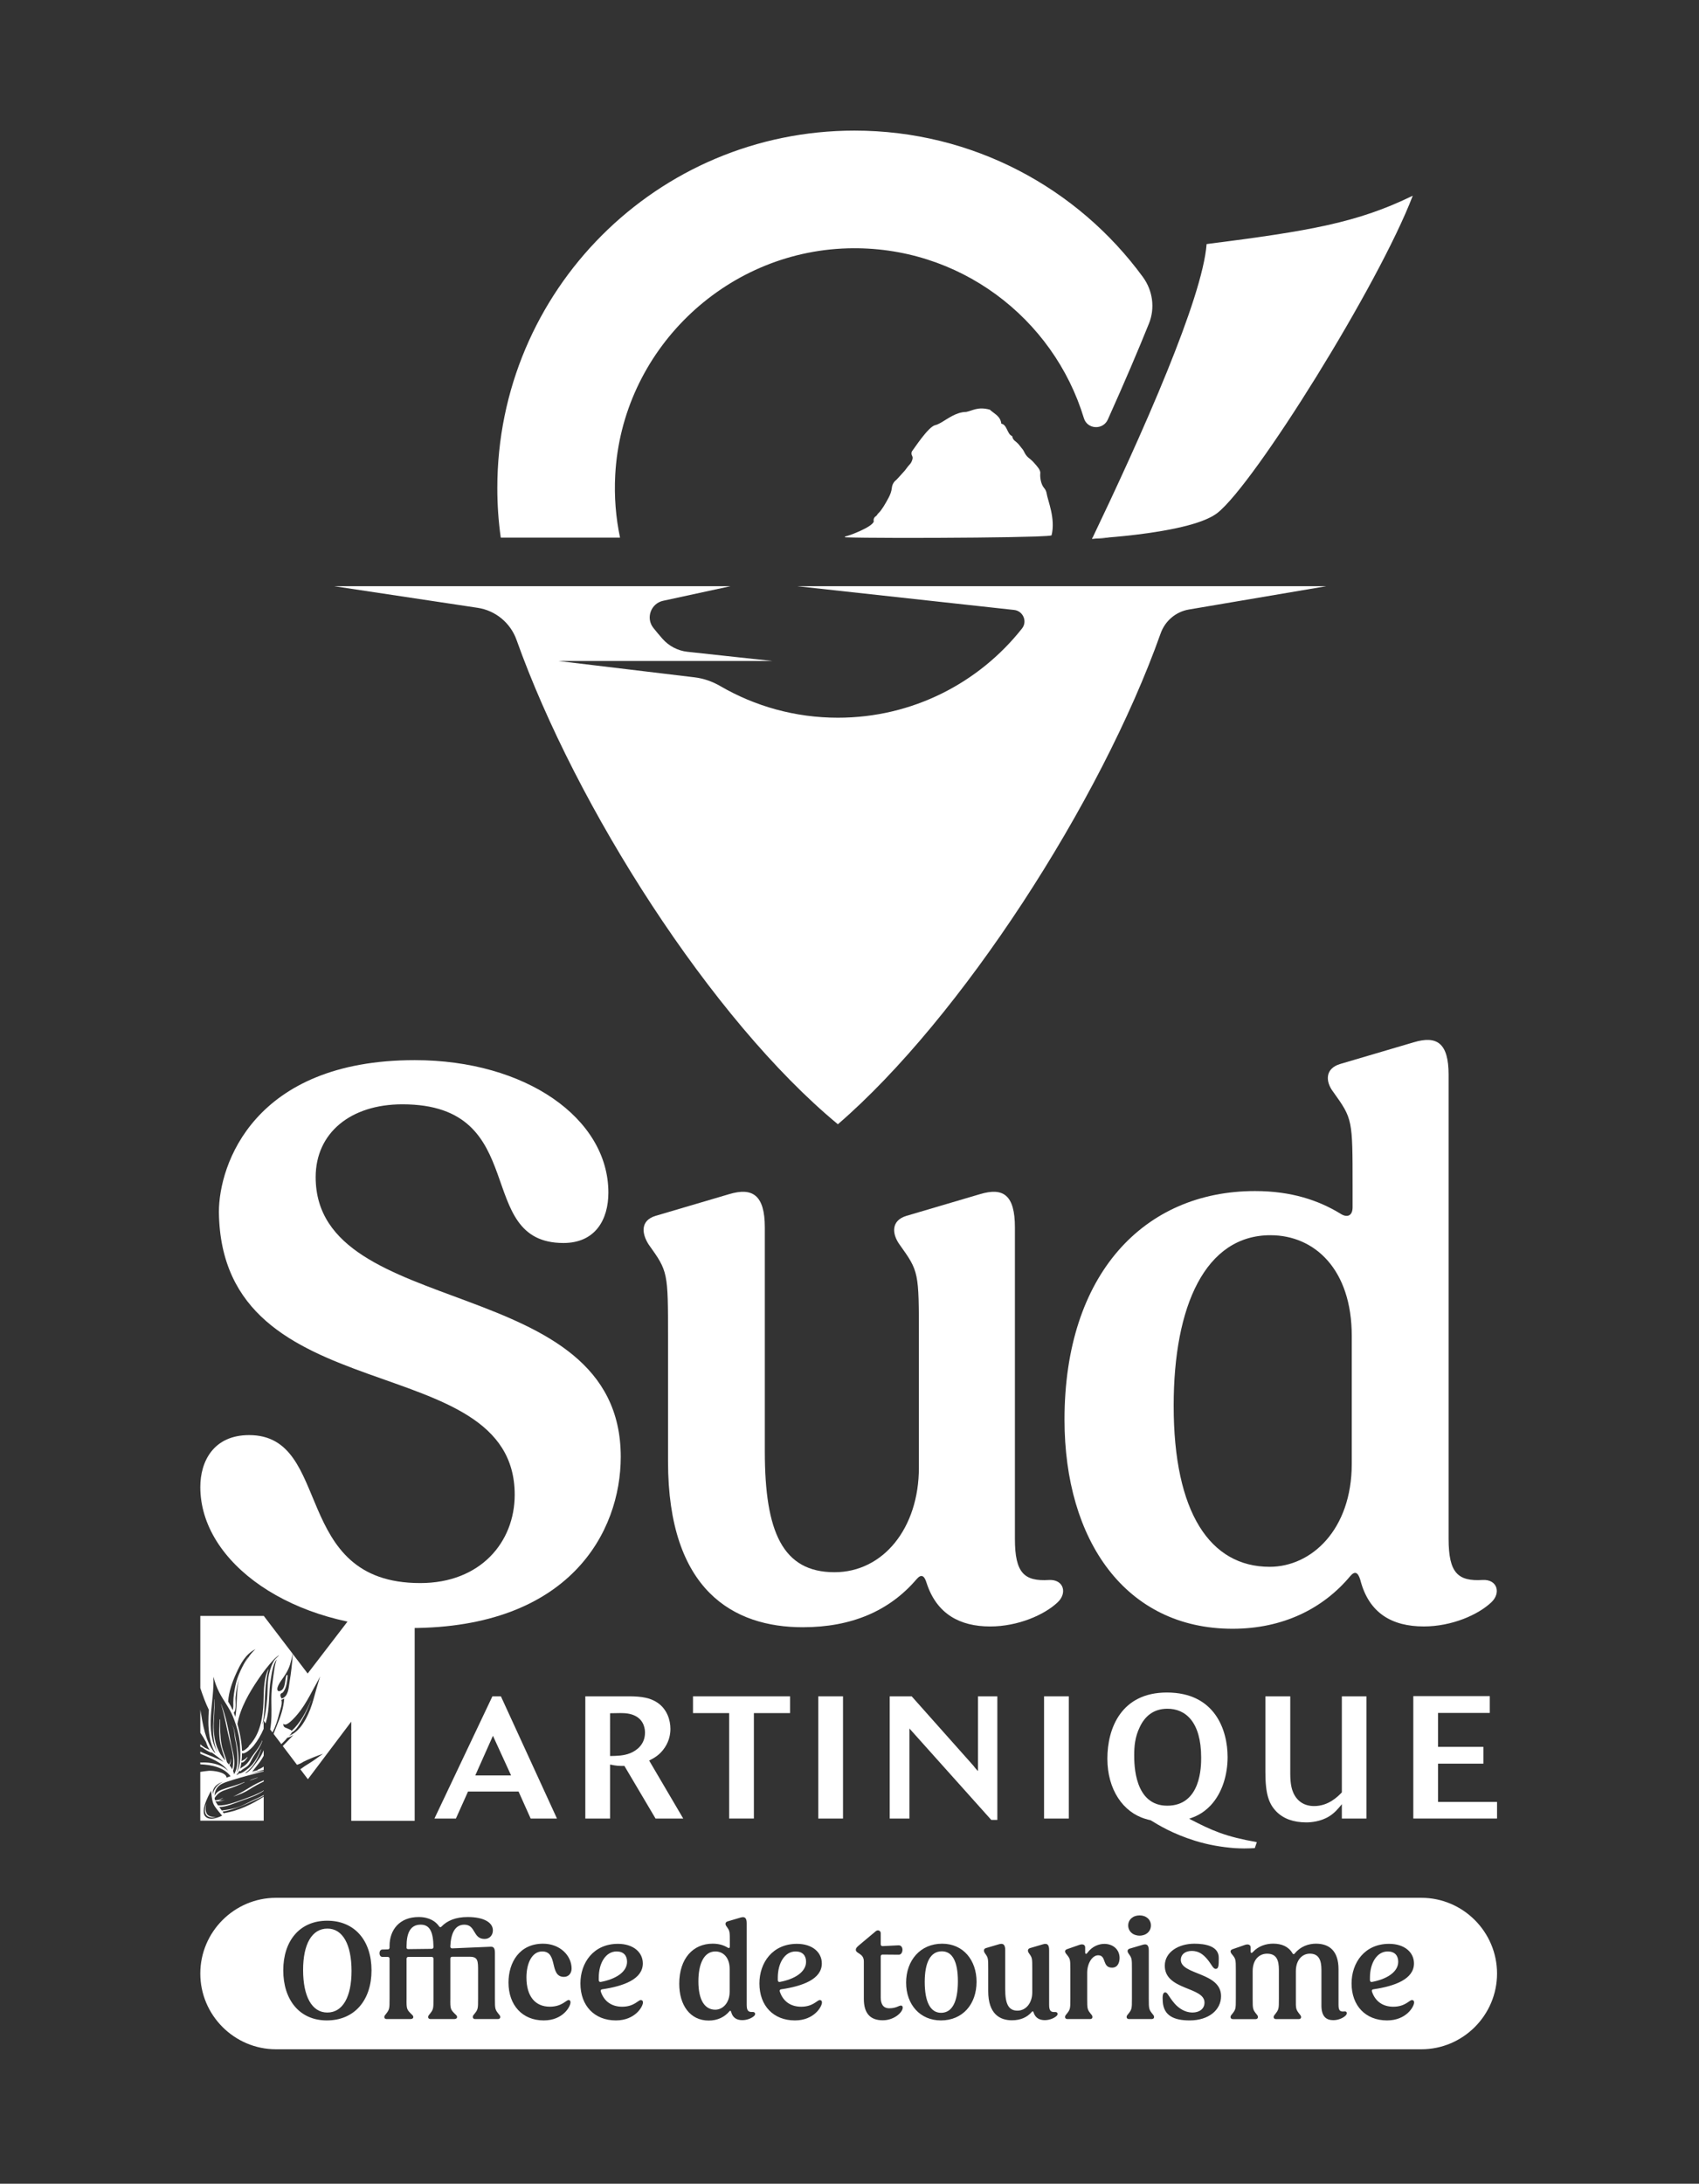<?xml version="1.0" encoding="utf-8"?>
<!-- Generator: Adobe Illustrator 23.0.0, SVG Export Plug-In . SVG Version: 6.00 Build 0)  -->
<svg version="1.1" id="Calque_1" xmlns="http://www.w3.org/2000/svg" xmlns:xlink="http://www.w3.org/1999/xlink" x="0px" y="0px"
	 viewBox="0 0 616.65 792.17" style="enable-background:new 0 0 616.65 792.17;" xml:space="preserve">
<rect x="0" y="0" width="616.65" height="792.17" fill="#333333" stroke="none"/>
<style type="text/css">
	.st0{fill:#FFF;}
	.st1{clip-path:url(#SVGID_2_);fill:#FFF;}
	.st2{clip-path:url(#SVGID_2_);fill-rule:evenodd;clip-rule:evenodd;fill:#FFF;}
</style>
<path class="st0" d="M178.72,615.36h3.08l20.35,44.34h-9.55l-4.39-9.8h-18.34l-4.4,9.8h-7.79L178.72,615.36z M178.91,629.68
	l-6.41,14.38h13L178.91,629.68z"/>
<g>
	<defs>
		<rect id="SVGID_1_" width="616.65" height="792.17"/>
	</defs>
	<clipPath id="SVGID_2_">
		<use xlink:href="#SVGID_1_"  style="overflow:visible;"/>
	</clipPath>
	<path class="st1" d="M212.44,615.36h15.76c4.71,0,7.79,0.56,10.36,2.26c3.58,2.39,4.77,6.41,4.77,9.55c0,1.63-0.31,4.14-2.01,6.72
		c-1.82,2.76-3.89,3.83-5.71,4.77l12.37,21.04h-10.05l-11.3-19.09c-2.2,0-2.7,0-5.21-0.5v19.59h-8.98V615.36z M221.42,637.02
		c2.45-0.06,4.96-0.06,7.41-1.07c2.26-0.94,5.27-3.14,5.27-7.41c0-1-0.19-4.27-3.33-5.97c-1.82-1.01-3.89-1.13-5.65-1.13
		c-1.19,0-2.57,0.06-3.7,0.06V637.02z"/>
	<polygon class="st1" points="251.52,615.36 286.75,615.36 286.75,621.45 273.62,621.45 273.62,659.69 264.64,659.69 264.64,621.45 
		251.52,621.45 	"/>
	<rect x="296.99" y="615.36" class="st1" width="8.98" height="44.34"/>
	<path class="st1" d="M322.92,615.36h7.97l22.36,25.12c0.63,0.82,0.82,1.07,1.7,2.01v-27.13h7.03v44.84h-2.2l-29.7-33.16v32.66
		h-7.16V615.36z"/>
	<rect x="378.94" y="615.36" class="st1" width="8.98" height="44.34"/>
	<path class="st1" d="M455.43,670.43c-1.26,0.06-2.58,0.12-3.83,0.12c-1.19,0-2.39-0.06-3.58-0.12c-4.59-0.38-9.36-1.13-14.38-2.7
		c-8.17-2.57-13.13-5.65-16.01-7.41c-0.63-0.13-1.26-0.31-1.89-0.5c-8.1-2.38-13.82-10.61-13.82-21.85
		c0-11.18,5.15-23.99,21.6-23.99c17.52,0,22.04,13.69,22.04,23.43c0,6.15-1.82,12.94-6.22,17.59c-3.02,3.14-5.78,4.08-7.73,4.77
		c8.35,4.33,13.13,6.47,24.55,8.48L455.43,670.43z M413.67,626.53c-1.76,3.64-2.01,7.03-2.01,10.17c0,3.45,0.06,18.34,11.99,18.34
		c12.31,0,12.31-14.38,12.31-17.46c0-13.06-5.78-17.77-12.31-17.71C418.63,619.88,415.49,622.64,413.67,626.53"/>
	<path class="st1" d="M459.26,615.36h9.04v28.07c0,3.96,0.63,5.84,1.13,6.97c1.45,3.2,4.15,4.77,7.54,4.77
		c5.21,0,8.6-3.45,10.05-4.96v-34.85h8.92v44.34h-8.92v-5.21c-1.32,1.63-2.64,3.2-4.58,4.4c-3.14,1.95-6.72,2.2-8.29,2.2
		c-4.71,0-8.29-1.32-10.86-3.89c-2.7-2.76-4.02-6.22-4.02-14.32V615.36z"/>
	<polygon class="st1" points="512.96,615.29 540.72,615.29 540.72,621.39 521.94,621.39 521.94,633.69 538.39,633.69 538.39,639.79 
		521.94,639.79 521.94,653.67 543.35,653.67 543.35,659.69 512.96,659.69 	"/>
	<path class="st1" d="M75,657.84c-0.75-1.53-0.09-3.61-0.09-3.61s-1.15,2.65-0.06,4.15c1.1,1.5,3.58,0.78,3.58,0.78
		S75.75,659.37,75,657.84"/>
	<path class="st1" d="M90.71,645.87c0.97-0.22,1.87-0.67,2.81-0.98c0.05-0.02,0.02-0.09-0.03-0.07c-0.95,0.28-1.88,0.63-2.79,0.99
		C90.66,645.82,90.67,645.88,90.71,645.87"/>
	<path class="st1" d="M84.55,651.75c1.98-0.58,4.09-1.42,5.83-2.53c1.75-1.11,3.52-2.08,5.35-2.96v-0.44
		c-1.38,0.59-2.75,1.21-4.06,1.97C89.79,648.88,87.2,650.61,84.55,651.75"/>
	<path class="st1" d="M127.69,586.22l-0.17,0.21l-15.85,20.66l-5.4-7.08c-0.25,3.4-0.6,6.8-1.19,10.22
		c-0.36,2.09-0.35,5.13-2.83,5.95c-0.72-1.06-0.65-1.75,0.19-2.07c0.03-0.02,0.07-0.04,0.1-0.06c0.31-0.25,0.48-0.58,0.68-0.92
		c0.86-1.49,1.06-3.6,1.18-5.28c0.02-0.25-0.33-0.34-0.43-0.11c-0.71,1.68-0.17,5.57-2.8,5.76c-0.02,0-0.04,0.01-0.06,0.01
		c-1.36-0.66,0.71-3.51,1.06-4.03c0.51-0.75,1.06-1.48,1.53-2.25c0.65-1.08,1.17-2.13,1.55-3.34c0.37-1.19,0.72-2.55,0.98-3.95
		l-10.41-13.64l-0.08-0.11H72.7v26.16c0.89,2.7,1.87,5.38,3.1,7.91c-0.1,1.47-0.17,2.94-0.17,4.42c0,3.14,0.5,8.11,2.55,11.24
		c-0.13-0.08-0.26-0.15-0.39-0.22c-3.32-4.22-4.15-10.06-5.09-15.48v8.34c0.75,1.09,1.44,2.22,2.07,3.38
		c0.34,1.03,0.74,2.06,1.37,2.89c-0.55-0.27-1.11-0.51-1.67-0.76c-0.63-0.39-1.24-0.81-1.77-1.34v0.89
		c0.26,0.11,0.51,0.22,0.76,0.33c0.96,0.74,2,1.36,3.13,1.83c0.08,0.03,0.14-0.02,0.16-0.09c0.14,0.09,0.28,0.18,0.41,0.27
		c1.23,0.88,2.72,1.96,4.01,3.21c-2.47-1.49-5.6-2.47-7.31-3.24c-0.39-0.17-0.78-0.35-1.17-0.53v0.79c3.78,1.67,7.8,3.01,10.15,6.24
		c-2.15-2.12-5.26-2.96-8.34-3.07c-0.49-0.02-0.98,0-1.47,0.03c-0.12-0.03-0.23-0.06-0.34-0.09v0.72c4.1,0.18,8.56,1.07,10.99,4.33
		c-0.49,0.15-0.97,0.33-1.43,0.53c-0.12-2.08-5.08-2.61-6.46-2.51c-1.03,0.08-2.07,0.25-3.1,0.41v17.7h23.02v-8.71
		c-4.4,2.83-9.15,5.1-14.32,5.96c-0.07,0.01-0.12,0.04-0.17,0.07c-0.13-0.21-0.26-0.41-0.42-0.61c0,0,0,0,0-0.01
		c4.85-0.81,8.78-2.83,13.24-4.87c0.59-0.27,1.15-0.57,1.67-0.88v-0.25c-0.83,0.47-1.68,0.89-2.61,1.3
		c-1.83,0.8-3.58,1.78-5.41,2.58c-2.36,1.03-4.66,1.37-7.17,1.72c-0.01,0-0.01,0-0.02,0c-0.29-0.39-0.61-0.82-0.94-1.26
		c2.63-0.03,5.59-1.4,7.95-2.24c2.67-0.95,5.83-1.94,8.19-3.64v-0.15c-2.23,1.39-5.07,2.4-7.47,3.26c-2.56,0.93-6.27,2.34-9.09,2.19
		c-0.34-0.49-0.66-1-0.96-1.52c1.22,0.19,2.37-0.1,3.51-0.48c-0.86,0.2-1.71,0.28-2.51,0.23c0.15-0.03,0.31-0.07,0.46-0.13
		c0.53-0.2,0.88-0.49,1.31-0.85c0.02-0.02,0-0.05-0.03-0.03c-0.74,0.52-1.6,0.8-2.48,0.91c-0.1-0.02-0.2-0.03-0.3-0.05
		c-0.05-0.01-0.1-0.01-0.13,0.01c-0.06-0.27-0.09-0.53-0.12-0.79c1.29-1.89,2.42-2.45,4.58-3.15c2.16-0.7,4.23-1.51,6.26-2.53
		c0.07-0.04,0.02-0.15-0.05-0.11c-2.61,1.16-5.38,1.75-8.05,2.73c-1.26,0.46-2.25,1.16-2.76,2.28c0.05-1.9,0.97-3.62,2.99-4.51
		c1.26-0.56,2.54-0.93,3.86-1.34c3.63-1.12,7.3-2.06,10.98-3.03v-0.21c-1.72,0.31-3.48,0.73-5.2,1.19c0.01-0.01,0.01-0.01,0.02-0.02
		c1.07-0.32,2.15-0.64,3.23-0.96c0.06,0.02,0.14,0.02,0.21-0.01c0.15-0.05,0.3-0.11,0.45-0.18c0.43-0.12,0.86-0.24,1.29-0.35v-1.2
		c-0.64,0.46-1.31,0.84-2.03,1.09c-0.14,0.05-0.2,0.14-0.21,0.25c-0.65,0.17-1.31,0.34-1.96,0.51c0.7-0.74,1.28-1.62,1.97-2.44
		c0.88-1.05,1.57-2.1,2.18-3.24c0.02-0.02,0.03-0.04,0.05-0.06v-2.03c-0.43,1.02-0.91,2-1.49,2.86c-0.13,0.17-0.25,0.34-0.37,0.51
		c-1.22,1.58-2.63,3.81-4.38,4.85c-0.17,0.03-0.35,0.07-0.52,0.1c0.57-0.41,1.05-0.84,1.21-0.98c2.31-2.06,3.6-4.81,4.67-7.66
		c0.02-0.04-0.05-0.07-0.07-0.03c-1.12,2.51-2.32,5.03-4.48,6.8c-1.03,0.85-2.25,1.88-3.63,2.04c-0.12,0.01-0.23,0.15-0.2,0.27
		c0,0.02,0.01,0.03,0.02,0.04c-0.24,0.05-0.49,0.09-0.73,0.15c0.51-0.38,0.87-0.92,1.14-1.53c0.13,0.16,0.37,0.25,0.54,0.08
		c0.75-0.77,1.78-1.16,2.57-1.89c0.65-0.6,1.03-1.54,1.44-2.32c1.22-2.31,3.03-4.17,3.8-6.71c0.02-0.06-0.08-0.1-0.1-0.04
		c-0.91,2.52-2.8,4.27-4.16,6.5c-0.81,1.33-1.56,2.22-2.92,3.04c-0.33,0.2-0.63,0.39-0.9,0.63c0.15-0.47,0.25-0.96,0.34-1.43
		c0.06-0.31,0.11-0.63,0.15-0.94c0.04,0.09,0.14,0.16,0.26,0.13c0.83-0.21,1.44-1.18,1.94-1.81c0.06-0.08-0.05-0.19-0.13-0.12
		c-0.31,0.3-0.64,0.61-1.01,0.85c-0.32,0.21-0.73,0.36-1.02,0.62c-0.01,0.01-0.01,0.01-0.02,0.02c0.12-0.99,0.18-1.98,0.18-2.97
		c1.2,0.56,3.72-2.05,4.23-2.69c1.48-1.86,2.71-3.94,3.63-6.15v-2.91l0.71,0.94c0.24-0.77,0.44-1.55,0.6-2.34
		c0.9-4.53,0.49-9.18,1.29-13.68c0.39-2.18,0.74-5.37,2.17-7.25c-0.41,1.09-0.67,2.21-0.85,3.38c-0.63,4.18-1.21,8.1-1.11,12.35
		c0.07,3.3,0.12,6.55-0.43,9.75l0.83,1.09c1.11-2.16,1.83-4.36,2.4-6.71c0.39-1.63,1.29-3.46,0.83-5.13
		c0.33-0.09,0.68-0.24,1.03-0.46c-0.26,3.49-1.32,6.54-2.66,9.76c-0.36,0.87-0.76,1.95-1.21,3.05l2.82,3.72
		c0.72-0.74,1.56-1.46,2.14-2.29c0.81-0.22,1.56-0.58,2.26-1.03c-1.27,1.37-2.6,2.69-3.88,4.01l5.16,6.81
		c0.8-0.24,1.57-0.58,2.33-1.09c1.65-0.85,5.03-2.23,7.13-2.9c-1.44,0.95-3.38,2.48-4.77,3.3c-1.19,0.7-2.34,1.48-3.47,2.31
		l2.74,3.62l15.74-20.88v35.97h23.02v-74.3H127.69z M80.62,658.65c0,0-4.76,2.51-6.32-0.03s2.34-9,2.34-9s0.17,3.78,1.04,5.22
		C78.54,656.28,80.62,658.65,80.62,658.65 M80.68,646.49c-1.74,0.88-3.12,2.55-3.44,4.4c-0.03-0.31-0.03-0.63,0.01-0.94
		c0.27-2.03,2.06-3.08,3.86-3.65C80.97,646.36,80.82,646.43,80.68,646.49 M85.73,607.02c1.57-3.46,3.45-7.04,6.99-8.75
		c-1.58,1.39-2.81,3.13-3.77,5.01c0.33-0.72,0.68-1.44,1.05-2.16c0.01-0.02-0.02-0.03-0.03-0.02c-1.95,3.29-3.78,6.68-4.55,10.46
		c-0.39,1.94-0.73,3.95-0.75,5.94c-0.01,0.87,0.1,1.99-0.21,2.88c-0.4-0.92-0.86-1.82-1.38-2.66c-0.09-0.15-0.18-0.29-0.27-0.44
		C83,613.78,84.3,610.17,85.73,607.02 M85.49,615.77c0.21-2.47,0.7-4.84,1.41-7.15c-1.29,4.72-0.65,9.47-1.49,14.2
		c-0.18-0.52-0.37-1.04-0.57-1.55C85.93,620.39,85.4,616.82,85.49,615.77 M85.84,642.92c1.03-2.24,0.78-5.11,0.54-7.46
		c-0.21-2.09-0.79-4.08-1.08-6.16c-0.18-1.27-0.34-2.42-1.09-3.46c-0.01-0.01-0.02,0-0.01,0.01c1.03,1.53,0.78,3.51,1.17,5.23
		c0.33,1.48,0.57,2.93,0.68,4.44c0.2,2.71,0.38,5.69-1.09,8.09c-0.08-0.4-0.21-0.8-0.38-1.18c1.2-3.42-0.19-7.05-0.82-10.44
		c-0.86-4.65-1.75-9.34-3.48-13.76c-0.01-0.03-0.06-0.01-0.05,0.02c1.31,4.2,1.99,8.54,3.03,12.8c0.91,3.75,1.93,7.07,1.05,10.81
		c-0.27-0.51-0.6-1-0.96-1.47c0.18-0.31,0.27-0.69,0.33-1.02c0.1-0.5,0.13-0.97-0.04-1.46c0-0.02-0.03-0.01-0.02,0.01
		c0.12,0.52,0.04,1.08-0.18,1.57c-0.09,0.21-0.22,0.42-0.32,0.63c-0.23-0.28-0.48-0.56-0.74-0.82c-0.52-2.16-1.55-4.16-1.95-6.36
		c-0.56-3.02-0.59-6.07-0.53-9.14c0-0.1-0.15-0.12-0.16-0.02c-0.12,2.72-0.31,5.49,0.15,8.18c0.4,2.31,1.25,4.49,1.91,6.73
		c-2.76-3.01-3.93-6.57-4.2-10.65c-0.26-3.88,0.51-7.71,0.22-11.59c0-0.04-0.06-0.03-0.06,0.01c0.14,5.84-1.62,13.68,1.25,19.27
		c-4.91-8.16-1.12-18.3-1.56-27.48c0.52,1.97,1.21,3.88,2.15,5.72c1.53,3,3.72,5.66,4.97,8.79c0.37,0.93,0.72,1.88,1.03,2.85
		c0,0.01,0,0.01,0,0.02c0,0.04,0.02,0.07,0.04,0.1c0.82,2.53,1.4,5.17,1.49,7.8C87.24,635.66,87.57,640.66,85.84,642.92
		 M99.38,602.56c-0.65,1.11-1.06,2.3-1.43,3.53c-1.02,3.31-0.73,6.72-1.01,10.12c-0.27,3.22-0.63,6.45-1.73,9.49
		c0.26-1.11,0.43-2.2,0.54-3.21c0.61-5.66,0.2-11.16,1.65-16.73c0.02-0.08-0.09-0.13-0.13-0.05c-1.91,4.39-1.39,9.16-1.76,13.82
		c-0.41,5.11-1.53,10.05-5.2,13.84c-0.07,0.08-0.08,0.17-0.05,0.24c-0.87,0.84-1.85,1.65-2.35,1.53c-0.03-0.01-0.05,0-0.07,0
		c-0.07-2.24-0.41-4.47-0.91-6.71c-0.22-1.01-0.47-2.03-0.75-3.06c1.02-5.75,4.28-11.36,7.54-16.16c1.7-2.51,3.55-4.93,5.61-7.15
		c0.56-0.61,1.27-1.13,1.94-1.68c-0.1,0.12-0.19,0.26-0.28,0.4C100.39,601.35,99.75,601.93,99.38,602.56 M114.93,612.32
		c-0.75,2.59-1.38,5.29-2.36,7.8c-0.9,2.29-2.13,4.79-3.79,6.72c-0.03-0.01-0.06-0.01-0.08,0.02c-0.15,0.19-0.31,0.38-0.47,0.57
		c-0.97,0.99-2.08,1.79-3.35,2.25c0.49-0.37,0.91-0.79,0.97-1.16c1.77-0.89,2.84-3.09,3.8-4.69c1.38-2.3,2.25-4.45,3.19-6.94
		c0-0.01,0-0.01,0-0.01l0,0c0-0.01-0.01-0.02-0.02-0.02l0,0c0,0,0,0,0,0c-0.01,0-0.02,0-0.02,0.01c-1.57,4.01-3.79,8.15-7,11.07
		c-0.03-0.16-0.14-0.29-0.29-0.38c-0.65-0.35-1.33-0.58-2-0.87c-0.59-0.26-0.68-0.85-0.71-1.45c1.19,1.89,5.77-4.04,6.34-4.83
		c1.66-2.27,3.01-4.72,4.33-7.2c0.82-1.54,1.87-3.28,2.71-5.08C115.76,609.54,115.33,610.92,114.93,612.32"/>
	<path class="st1" d="M72.7,539.43c0-9.27,4.78-18.83,17.71-18.83c30.63,0,14.9,53.68,62.11,53.68c21.92,0,34.29-14.9,34.29-32.04
		c0-54.24-106.52-28.67-107.36-102.58c0-17.14,12.65-55.08,71.1-55.08c40.19,0,70.26,21.08,70.26,48.06
		c0,9.84-4.78,18.27-16.3,18.27c-33.16,0-11.24-50.31-58.46-50.31c-18.83,0-31.48,10.4-31.48,26.42
		c0,52.56,110.73,34.01,110.73,101.46c0,27.26-18.55,62.11-76.44,62.11C106.15,590.58,72.7,566.97,72.7,539.43"/>
	<path class="st1" d="M242.46,530.16v-44.69c0-24.17,0-24.17-7.03-34.01c-2.53-3.93-3.09-8.71,2.53-10.4l26.7-7.87
		c8.43-2.53,12.93,0.28,12.93,12.09v81.22c0,29.23,6.46,43.84,25.29,43.84c17.71,0,30.63-16.02,30.63-37.94v-46.93
		c0-24.17,0-24.17-7.03-34.01c-2.81-3.93-3.09-8.71,2.53-10.4l26.7-7.87c8.43-2.53,12.65,0.28,12.65,12.09v112.98
		c0,12.36,3.37,15.46,12.37,14.9c5.34-0.28,6.75,4.78,3.09,8.15c-4.78,4.5-14.33,8.71-24.45,8.71c-10.96,0-19.39-4.5-23.05-15.74
		c-0.84-2.81-1.97-3.37-3.65-1.41c-9.84,11.52-23.61,17.43-41.31,17.43C266.34,590.3,242.46,577.09,242.46,530.16"/>
	<path class="st1" d="M386.36,514.98c0-52.84,28.95-82.91,69.14-82.91c13.21,0,23.05,3.37,30.92,8.15c2.53,1.69,4.5,0.84,4.5-2.25
		v-7.59c0-24.45,0-24.45-7.03-34.29c-2.81-3.65-3.09-8.43,2.53-10.12l26.7-7.87c8.43-2.53,12.65,0.28,12.65,11.8v168.35
		c0,12.37,3.37,15.46,12.37,14.9c5.34-0.28,6.74,4.78,3.09,8.15c-4.78,4.5-14.33,8.71-24.45,8.71c-11.52,0-19.95-4.78-23.05-16.86
		c-0.84-2.81-1.97-3.37-3.65-1.41c-9.84,11.8-24.45,19.11-42.72,19.11C408.56,590.86,386.36,558.82,386.36,514.98 M460.83,568.38
		c15.18,0,29.79-13.49,29.79-37.38v-46.37c0-24.17-13.49-36.54-29.51-36.54c-23.61,0-35.13,25.58-35.13,61.83
		C425.98,548.7,439.19,568.38,460.83,568.38"/>
	<path class="st1" d="M259.65,707.91c-4.15,0-6.17,4.49-6.17,10.86c0,6.81,2.32,10.27,6.12,10.27c2.66,0,5.23-2.37,5.23-6.56v-8.15
		C264.84,710.08,262.47,707.91,259.65,707.91"/>
	<path class="st1" d="M341.85,707.86c-4.1,0-6.22,3.95-6.22,11.11c0,7.25,2.07,11.2,5.92,11.2c4.05,0,6.12-4,6.12-11.45
		C347.67,711.56,345.65,707.86,341.85,707.86"/>
	<path class="st1" d="M227.59,711.66c0-2.22-1.23-3.75-3.8-3.75c-3.9,0-6.47,4.14-6.47,9.52v0.94c0.05,0.49,0.35,0.69,0.79,0.59
		C223.14,718.03,227.59,715.51,227.59,711.66"/>
	<path class="st1" d="M292.56,711.66c0-2.22-1.23-3.75-3.8-3.75c-3.9,0-6.46,4.14-6.46,9.52v0.94c0.05,0.49,0.35,0.69,0.79,0.59
		C288.12,718.03,292.56,715.51,292.56,711.66"/>
	<path class="st1" d="M515.88,688.45h-415.7c-15.11,0-27.48,12.36-27.48,27.47c0,15.11,12.36,27.48,27.48,27.48h415.7
		c15.11,0,27.47-12.36,27.47-27.48C543.35,700.82,530.99,688.45,515.88,688.45 M413.63,694.83c2.37,0,4.1,1.53,4.1,3.65
		c0,2.12-1.73,3.7-4.1,3.7c-2.42,0-4.15-1.58-4.15-3.7C409.49,696.36,411.21,694.83,413.63,694.83 M118.6,732.93
		c-9.87,0-15.79-7.45-15.79-18.16c0-10.71,5.97-18.01,15.94-18.01c10.07,0,16.09,7.3,16.09,18.01
		C134.84,725.48,128.77,732.93,118.6,732.93 M180.67,732.44h-8.19c-0.94,0-1.08-0.84-0.64-1.43c1.68-2.07,1.68-2.07,1.68-6.07v-9.77
		c0-3.8,0-5.33-3.01-5.33h-6.37c-0.45,0-0.69,0.25-0.69,0.69v14.41c-0.05,4,0,4,2.12,6.07c0.59,0.6,0.44,1.43-0.79,1.43h-8.49
		c-0.99,0-1.09-0.84-0.64-1.43c1.68-2.07,1.68-2.07,1.68-6.07v-14.36c0-0.45-0.25-0.69-0.69-0.69h-8.39c-0.44,0-0.69,0.25-0.69,0.69
		v14.36c-0.05,4,0,4,2.12,6.07c0.59,0.6,0.44,1.43-0.79,1.43h-8.54c-0.94,0-1.09-0.84-0.59-1.43c1.63-2.07,1.63-2.07,1.63-6.07
		v-14.36c0-0.45-0.25-0.69-0.69-0.69h-1.93c-1.38,0-1.38-2.67,0-2.67l1.93-0.05c0.44,0,0.69-0.25,0.69-0.69v-0.64
		c0-5.68,3.55-10.41,10.56-10.41c3.95,0,6.27,1.68,7.4,3.36c0.3,0.39,0.59,0.44,0.89,0.1c2.02-2.12,5.08-3.46,9.52-3.46
		c5.68,0,9.13,1.88,9.13,4.84c0,1.63-1.09,3.11-3.01,3.11c-4.34,0-3.11-5.18-7.36-5.18c-3.55,0-4.89,3.46-5.08,7.9
		c0,0.44,0.25,0.69,0.69,0.69l13.97-0.59c0.79,0,1.53,0.15,1.53,2.22v16.53c0,4,0,4,1.68,6.07
		C181.76,731.6,181.66,732.44,180.67,732.44 M199.56,727.95c4.39,0,5.92-2.42,6.81-2.42c0.39,0,0.69,0.25,0.69,0.84
		c0,1.53-2.71,6.56-9.72,6.56c-7.75,0-12.78-5.53-12.78-13.72c0-7.35,4-14.11,12.54-14.11c6.17,0,10.36,4.34,10.36,9.03
		c0,1.58-0.99,3.01-2.76,3.01c-5.48,0-2.02-9.23-7.9-9.23c-3.75,0-5.73,4.34-5.73,9.42C191.07,724.3,194.33,727.95,199.56,727.95
		 M223.54,732.93c-7.75,0-12.88-5.28-12.88-13.42c0-7.5,4.74-14.36,13.62-14.36c5.58,0,9.03,3.06,9.03,7.11
		c0,5.73-7.01,8.24-14.71,9.38c-0.49,0.05-0.69,0.35-0.54,0.84c1.23,3.65,4.05,5.48,7.75,5.48c4.34,0,5.82-2.42,6.76-2.42
		c0.44,0,0.79,0.25,0.79,0.89C233.36,727.85,230.6,732.93,223.54,732.93 M273.72,731.3c-0.84,0.79-2.52,1.53-4.29,1.53
		c-2.02,0-3.5-0.84-4.05-2.96c-0.15-0.49-0.35-0.59-0.64-0.25c-1.73,2.07-4.29,3.36-7.5,3.36c-6.81,0-10.71-5.63-10.71-13.33
		c0-9.28,5.08-14.56,12.14-14.56c2.32,0,4.05,0.59,5.43,1.43c0.44,0.3,0.79,0.15,0.79-0.39v-1.33c0-4.29,0-4.29-1.23-6.02
		c-0.49-0.64-0.54-1.48,0.44-1.78l4.69-1.38c1.48-0.44,2.22,0.05,2.22,2.07v29.56c0,2.17,0.59,2.71,2.17,2.62
		C274.11,729.82,274.36,730.71,273.72,731.3 M288.51,732.93c-7.75,0-12.88-5.28-12.88-13.42c0-7.5,4.74-14.36,13.62-14.36
		c5.58,0,9.03,3.06,9.03,7.11c0,5.73-7.01,8.24-14.71,9.38c-0.49,0.05-0.69,0.35-0.54,0.84c1.23,3.65,4.05,5.48,7.75,5.48
		c4.34,0,5.82-2.42,6.76-2.42c0.44,0,0.79,0.25,0.79,0.89C298.34,727.85,295.57,732.93,288.51,732.93 M320.39,732.88
		c-4.54,0-6.86-2.52-6.86-7.75v-13.62c0-2.96-2.91-2.77-2.91-4.2c0-0.54,0.25-0.84,1.09-1.58l6.12-5.13
		c0.74-0.69,1.83-0.25,1.83,0.69v4c0,0.45,0.25,0.69,0.69,0.69l5.72-0.29c2.12-0.1,1.78,3.45,0.15,3.4l-5.87-0.05
		c-0.45,0-0.69,0.25-0.69,0.69v14.85c0,2.12,0.69,3.95,3.11,3.95c2.47,0,3.45-0.99,4.24-0.99c0.44,0,0.64,0.35,0.64,0.74
		C327.64,729.97,324.58,732.88,320.39,732.88 M341.5,732.93c-7.5,0-12.63-5.68-12.63-13.72c0-8,5.13-14.11,13.08-14.11
		c7.7,0,12.49,6.02,12.49,13.82C354.43,727.11,349.35,732.93,341.5,732.93 M383.49,731.3c-0.84,0.79-2.52,1.53-4.29,1.53
		c-1.93,0-3.41-0.79-4.05-2.76c-0.15-0.49-0.35-0.59-0.64-0.25c-1.73,2.02-4.15,3.06-7.25,3.06c-4.39,0-8.59-2.32-8.59-10.56v-7.84
		c0-4.25,0-4.25-1.23-5.97c-0.44-0.69-0.54-1.53,0.44-1.83l4.69-1.38c1.48-0.44,2.27,0.05,2.27,2.12v14.27c0,5.13,1.14,7.7,4.44,7.7
		c3.11,0,5.38-2.81,5.38-6.66v-8.24c0-4.25,0-4.25-1.23-5.97c-0.49-0.69-0.54-1.53,0.44-1.83l4.69-1.38
		c1.48-0.44,2.22,0.05,2.22,2.12v19.84c0,2.17,0.59,2.71,2.17,2.62C383.89,729.82,384.14,730.71,383.49,731.3 M403.62,713.79
		c-3.7,0-1.92-4.49-5.03-4.49c-2.17,0-4,2.96-4,6.36v9.28c0,4,0,4,1.68,6.07c0.44,0.6,0.3,1.43-0.64,1.43h-8.19
		c-0.94,0-1.09-0.84-0.64-1.43c1.68-2.07,1.68-2.07,1.68-6.07v-10.31c0-4.05-0.05-4.05-1.53-5.87c-0.49-0.64-0.64-1.33,0.35-1.68
		l4.54-1.58c1.18-0.39,2.02,0,2.02,0.94v1.78c0,0.64,0.4,0.79,0.79,0.2c1.88-2.52,4.34-3.26,6.22-3.26
		c3.21,0.05,5.48,2.12,5.48,5.13C406.33,712.01,405.64,713.79,403.62,713.79 M417.98,732.44h-8.19c-0.94,0-1.09-0.84-0.64-1.43
		c1.68-2.07,1.68-2.07,1.68-6.07v-10.31c0-4.24,0-4.24-1.23-5.97c-0.49-0.69-0.54-1.48,0.44-1.78l4.69-1.38
		c1.48-0.45,2.22,0.05,2.22,2.07v17.37c0,4,0,4,1.68,6.07C419.06,731.6,418.96,732.44,417.98,732.44 M431.79,732.93
		c-5.63,0-9.43-1.68-9.77-6.81c-0.15-2.07,0-3.36,0.89-3.36s1.04,1.28,3.45,4.1c1.48,1.67,3.75,3.21,6.42,3.21
		c2.52,0,4.39-1.33,4.39-3.6c0.05-5.83-14.51-4.39-14.41-13.47c0.05-4.93,5.08-7.9,10.71-7.9c3.85,0,8.93,0.79,8.88,5.18
		c0,2.71-0.05,3.95-1.09,3.95c-1.04,0-1.43-1.58-3.21-3.65c-1.33-1.53-2.91-2.86-5.48-2.86c-2.52,0-4,1.38-4,3.21
		c0,5.58,14.61,4.44,14.61,13.18C443.19,729.18,438.65,732.93,431.79,732.93 M488.49,731.06c-0.74,0.84-2.57,1.78-4.54,1.78
		c-2.62,0-4.29-1.33-4.34-5.18v-13.03c0-3.55-0.94-5.92-4.2-5.92c-2.67,0-5.04,2.17-5.08,6.27v9.97c-0.05,4,0,4,1.63,6.07
		c0.49,0.6,0.35,1.43-0.59,1.43h-8.24c-0.94,0-1.08-0.84-0.59-1.43c1.63-2.07,1.63-2.07,1.63-6.07v-10.31
		c0-3.55-0.84-5.92-4.29-5.92c-2.81,0-5.23,2.12-5.23,6.32v9.92c0,4,0,4,1.68,6.07c0.44,0.6,0.3,1.43-0.64,1.43h-8.19
		c-0.94,0-1.08-0.84-0.64-1.43c1.68-2.07,1.68-2.07,1.68-6.07v-10.31c0-4.05-0.05-4.05-1.53-5.87c-0.49-0.64-0.64-1.33,0.35-1.68
		l4.54-1.58c1.18-0.39,2.02,0,2.02,0.94v1.43c0,0.64,0.35,0.74,0.79,0.25c2.02-2.22,4.84-3.06,7.36-3.06c3.11,0,5.57,1.04,7.01,3.46
		c0.25,0.44,0.54,0.49,0.89,0.05c2.07-2.52,4.98-3.5,7.65-3.5c4.89,0,8.19,2.67,8.19,9.28v12.93c0,2.17,0.64,2.52,2.12,2.37
		C488.88,729.53,489.08,730.42,488.49,731.06 M503.43,732.93c-7.75,0-12.88-5.28-12.88-13.42c0-7.5,4.74-14.36,13.62-14.36
		c5.58,0,9.03,3.06,9.03,7.11c0,5.73-7.01,8.24-14.71,9.38c-0.49,0.05-0.69,0.35-0.54,0.84c1.23,3.65,4.05,5.48,7.75,5.48
		c4.34,0,5.82-2.42,6.76-2.42c0.45,0,0.79,0.25,0.79,0.89C513.25,727.85,510.49,732.93,503.43,732.93"/>
	<path class="st1" d="M152.69,698.19c-3.9,0-5.13,3.26-5.13,7.85v0.54c0,0.34,0.25,0.49,0.69,0.49l8.39-0.1
		c0.44,0,0.69-0.25,0.69-0.74C157.23,700.95,156.09,698.19,152.69,698.19"/>
	<path class="st1" d="M118.85,699.62c-5.68,0-8.84,5.67-8.84,15c0,9.58,3.16,15.45,8.79,15.45c5.63,0,8.79-5.73,8.79-15.1
		C127.58,705.45,124.42,699.62,118.85,699.62"/>
	<path class="st1" d="M507.48,711.66c0-2.22-1.23-3.75-3.8-3.75c-3.9,0-6.46,4.14-6.46,9.52v0.94c0.05,0.49,0.35,0.69,0.79,0.59
		C503.03,718.03,507.48,715.51,507.48,711.66"/>
	<path class="st1" d="M289.51,212.67l78.57,8.6c3.25,0.36,4.89,4.16,2.86,6.72c-15.59,19.72-39.73,32.37-66.82,32.37
		c-15.54,0-30.11-4.17-42.65-11.45c-2.89-1.68-6.07-2.8-9.39-3.2l-49.36-5.92h45.92c0,0-0.01,0-0.01-0.01h31.67l-30.8-3.34
		c-3.5-0.38-6.71-2.07-9.05-4.71c-1.15-1.3-2.26-2.63-3.34-3.99c-2.8-3.57-0.85-8.84,3.57-9.8l24.39-5.28H121.34l52.01,7.83
		c6.5,0.98,11.92,5.45,14.13,11.65c21.59,60.59,70.79,137.81,116.63,175.7c44.53-38.38,95.42-116.84,117.14-178.06
		c1.61-4.53,5.5-7.86,10.25-8.67l49.83-8.45H289.51z"/>
	<path class="st2" d="M381.66,194.21c-0.3,0.15-2.37,0.29-5.65,0.41c-5.04,0.17-12.92,0.31-21.65,0.39
		c-18.62,0.19-41.04,0.16-47.53-0.1c-0.2,0.01-0.29-0.29,0.04-0.33c1.29-0.19,9.79-3.41,10.26-5.42c0.01-0.02-0.01-0.04-0.01-0.06
		c-0.16-0.69,0.12-1.42,0.72-1.8c0,0,0.01-0.01,0.01-0.01c0.24-0.15,0.4-0.35,0.54-0.59c0.11-0.21,0.38-0.51,0.56-0.67
		c1.04-0.93,2.57-3.59,3.61-5.56c0.57-1.08,1-2.24,1.13-3.46c0.12-1.13,0.63-2.17,1.58-2.89c0.42-0.36,3.1-3.4,3.15-3.44
		c0.55-0.69,1.08-1.49,1.67-2.1c0.52-0.52,0.86-1.18,1.05-1.89c0-0.03,0.01-0.05,0.02-0.07c0.12-0.42,0.11-0.88-0.11-1.26
		c-0.28-0.48-0.31-1.18-0.06-1.63c0.64-0.75,5.9-8.95,8.46-9.51c0.58-0.13,1.2-0.42,1.88-0.79c2.49-1.39,5.65-3.97,9.35-4
		c2.36-0.47,4.23-1.99,8.56-0.83c1.7,1.57,3.88,2.35,4.18,5.09c2.1,0.33,2.14,3.81,3.85,4.46c0.1,0.04,0.14,0.15,0.15,0.24
		c0.08,0.62,0.47,1.19,0.99,1.6c0.68,0.52,1.3,1.12,1.8,1.81c0.4,0.54,0.83,1.05,0.97,1.21c0.17,0.21,0.42,0.65,0.64,1.11
		c0.38,0.8,0.93,1.51,1.63,2.05l0.07,0.05c0.18,0.14,0.36,0.28,0.53,0.43l0.01,0.01c0.52,0.44,1.01,0.93,1.45,1.45
		c0.81,0.94,2.24,2.4,2.06,3.63c-0.14,1.45,0.22,3.98,1.42,5.33c0.45,0.51,0.75,1.15,0.86,1.82
		C380.3,181.72,383.18,188.11,381.66,194.21"/>
	<path class="st2" d="M402.62,195.02c-3.83,0.3-6.25,0.42-6.25,0.42c0.07-0.14,0.14-0.28,0.21-0.42H402.62z"/>
	<path class="st2" d="M512.76,71c-12.36,32.34-57.4,104.46-70.88,115.06c-2.02,1.59-5.21,2.93-8.98,4.05
		c-9.86,2.91-23.69,4.32-31.18,4.91h-5.15c7.74-16.17,18.53-39.29,27.15-60.59c7.54-18.64,13.46-35.89,14.22-45.89
		C475.51,83.77,492.72,80.77,512.76,71"/>
	<path class="st2" d="M402.62,195.02c-3.83,0.3-6.25,0.42-6.25,0.42c0.07-0.14,0.14-0.28,0.21-0.42H402.62z"/>
	<path class="st1" d="M417.01,117.37c-3.92,9.73-8.82,21.24-14.93,34.83c-1.75,3.89-7.44,3.59-8.68-0.49
		c-11.07-36.44-45.43-62.75-85.75-61.62c-44.92,1.26-81.98,37.35-84.35,82.22c-0.42,7.84,0.21,15.46,1.74,22.72h-43.29
		c-0.83-5.88-1.25-11.88-1.25-17.99c0-71.62,58.04-129.66,129.65-129.66c42.97,0,81.05,20.89,104.63,53.07
		C418.38,105.36,419.29,111.73,417.01,117.37"/>
</g>
</svg>

